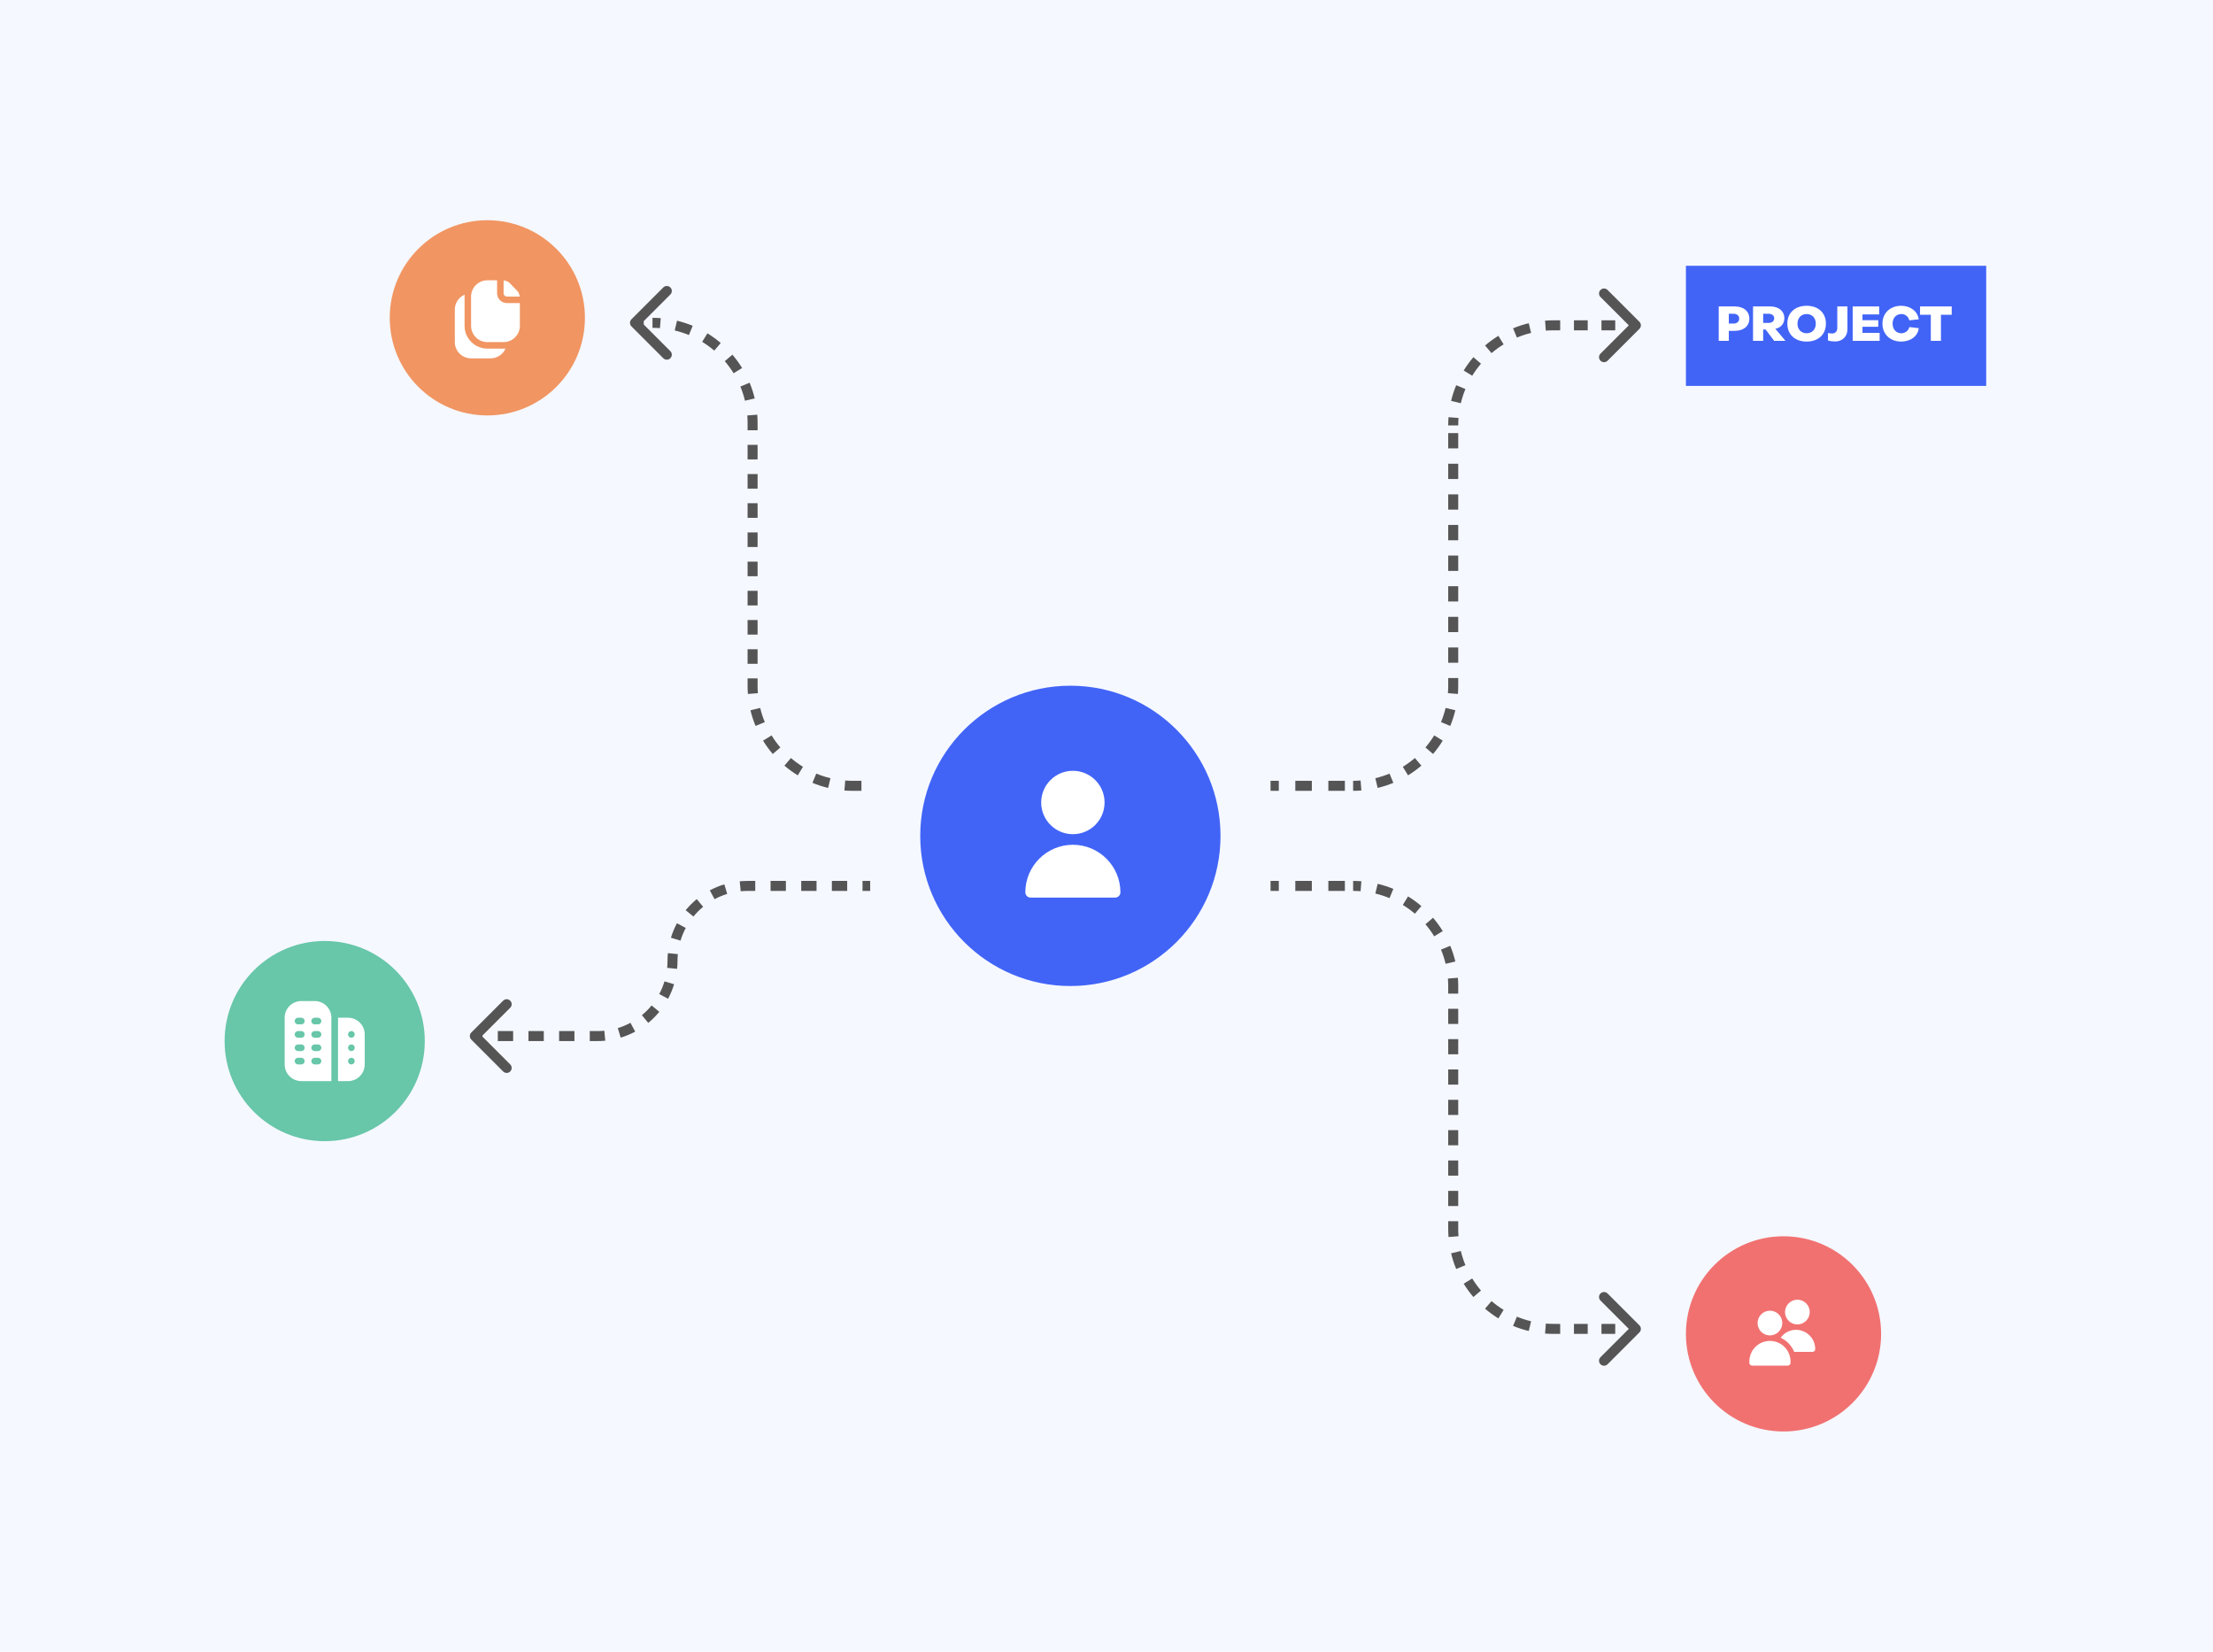 <?xml version="1.0" encoding="UTF-8"?> <svg xmlns="http://www.w3.org/2000/svg" width="670" height="500" viewBox="0 0 670 500" fill="none"> <rect width="670" height="500" fill="#F5F8FF"></rect> <circle cx="539.971" cy="403.788" r="29.546" fill="#F17171"></circle> <path d="M535.862 404.25C535.123 404.25 534.4 404.031 533.785 403.62C533.17 403.209 532.69 402.625 532.407 401.941C532.124 401.258 532.05 400.506 532.195 399.781C532.339 399.056 532.695 398.389 533.218 397.866C533.741 397.343 534.407 396.987 535.133 396.843C535.858 396.699 536.61 396.773 537.293 397.056C537.976 397.339 538.56 397.818 538.971 398.433C539.382 399.048 539.601 399.771 539.601 400.51C539.6 401.502 539.206 402.452 538.505 403.153C537.804 403.854 536.854 404.249 535.862 404.25ZM541.263 413.39H530.461C530.24 413.39 530.029 413.303 529.873 413.147C529.717 412.991 529.63 412.78 529.63 412.559V412.144C529.63 410.491 530.286 408.906 531.455 407.737C532.624 406.568 534.209 405.912 535.862 405.912C537.515 405.912 539.1 406.568 540.269 407.737C541.438 408.906 542.094 410.491 542.094 412.144V412.559C542.094 412.78 542.007 412.991 541.851 413.147C541.695 413.303 541.484 413.39 541.263 413.39ZM544.172 400.926C543.432 400.926 542.709 400.707 542.094 400.296C541.479 399.885 541 399.301 540.717 398.618C540.434 397.934 540.36 397.182 540.504 396.457C540.649 395.732 541.005 395.065 541.528 394.542C542.051 394.02 542.717 393.663 543.442 393.519C544.168 393.375 544.919 393.449 545.603 393.732C546.286 394.015 546.87 394.494 547.281 395.109C547.692 395.724 547.911 396.447 547.911 397.187C547.91 398.178 547.516 399.128 546.815 399.83C546.114 400.531 545.163 400.925 544.172 400.926ZM542.991 402.605C542.217 402.709 541.473 402.972 540.805 403.377C540.137 403.781 539.56 404.32 539.11 404.958C540.972 405.803 542.436 407.336 543.194 409.236H548.742C548.962 409.236 549.174 409.148 549.33 408.992C549.486 408.836 549.573 408.625 549.573 408.405V408.373C549.572 407.545 549.395 406.726 549.052 405.972C548.71 405.218 548.211 404.545 547.588 403.999C546.965 403.453 546.232 403.047 545.44 402.806C544.647 402.566 543.812 402.497 542.991 402.605Z" fill="white"></path> <circle cx="147.545" cy="96.212" r="29.546" fill="#F19562"></circle> <path d="M147.546 105.53C143.74 105.526 140.656 102.442 140.652 98.636V89.773C140.652 89.576 140.665 89.379 140.681 89.19C138.873 89.966 137.7 91.744 137.697 93.712V103.561C137.7 106.279 139.903 108.482 142.621 108.485H148.531C150.499 108.482 152.276 107.309 153.053 105.501C152.856 105.518 152.667 105.53 152.47 105.53H147.546Z" fill="white"></path> <path d="M156.562 88.071L154.313 85.748C154.065 85.497 153.774 85.292 153.455 85.144V88.788H157.059C156.93 88.525 156.763 88.284 156.562 88.071Z" fill="white"></path> <path d="M152.47 88.788C152.47 89.332 152.911 89.773 153.455 89.773H157.361C157.288 89.133 157.008 88.535 156.562 88.071L154.313 85.748C153.821 85.249 153.168 84.941 152.47 84.877V88.788Z" fill="white"></path> <path d="M150.5 88.788V84.849H147.546C144.828 84.852 142.625 87.055 142.621 89.773V98.636C142.625 101.355 144.828 103.557 147.546 103.561H152.47C155.188 103.557 157.391 101.355 157.394 98.636V91.742H153.455C151.823 91.742 150.5 90.42 150.5 88.788Z" fill="white"></path> <path d="M510.424 80.455H601.333V116.818H510.424V80.455Z" fill="#4164F7"></path> <path d="M520.358 103.182H523.413V100.156H525.158C527.907 100.156 529.624 98.702 529.624 96.462C529.624 94.222 527.922 92.767 525.187 92.767H520.358V103.182ZM523.413 97.945V94.978H524.838C525.871 94.978 526.555 95.56 526.555 96.462C526.555 97.364 525.871 97.945 524.838 97.945H523.413Z" fill="white"></path> <path d="M530.742 103.182H533.811V99.749H534.552L537.142 103.182H540.56L537.491 99.516L537.607 99.487C539.12 99.211 540.225 98.018 540.225 96.316C540.225 94.193 538.538 92.767 535.992 92.767H530.742V103.182ZM533.811 97.756V94.978H535.454C536.429 94.978 537.156 95.502 537.156 96.36C537.156 97.233 536.429 97.756 535.454 97.756H533.811Z" fill="white"></path> <path d="M546.977 103.4C550.453 103.4 552.81 101.291 552.81 97.975C552.81 94.658 550.453 92.564 546.977 92.564C543.486 92.564 541.13 94.658 541.13 97.975C541.13 101.291 543.486 103.4 546.977 103.4ZM546.977 100.884C545.333 100.884 544.199 99.735 544.199 97.975C544.199 96.229 545.333 95.066 546.977 95.066C548.621 95.066 549.741 96.229 549.741 97.975C549.741 99.735 548.621 100.884 546.977 100.884Z" fill="white"></path> <path d="M555.612 103.371C557.75 103.371 559.321 101.887 559.321 99.706V92.767H556.252V99.313C556.252 100.302 555.626 100.956 554.724 100.956C554.317 100.956 553.808 100.898 553.43 100.811V103.08C553.997 103.255 554.855 103.371 555.612 103.371Z" fill="white"></path> <path d="M560.912 103.182H569.072V100.767H563.879V98.92H568.65V96.927H563.879V95.182H568.927V92.767H560.912V103.182Z" fill="white"></path> <path d="M575.595 103.4C578.446 103.4 580.657 101.756 580.919 99.342L578.068 99.007C577.821 100.098 576.802 100.884 575.668 100.884C574.097 100.884 573.006 99.72 572.991 97.975C572.991 96.229 574.082 95.066 575.682 95.066C576.831 95.066 577.821 95.865 578.053 96.971L580.904 96.665C580.584 94.222 578.388 92.564 575.595 92.564C572.308 92.564 569.922 94.746 569.922 97.975C569.922 101.204 572.308 103.4 575.595 103.4Z" fill="white"></path> <path d="M584.566 103.182H587.635V95.284H590.893V92.767H581.308V95.284H584.566V103.182Z" fill="white"></path> <circle cx="324.062" cy="253.03" r="45.455" fill="#4164F7"></circle> <path d="M324.82 252.526C330.119 252.526 334.416 248.229 334.416 242.93C334.416 237.63 330.119 233.334 324.82 233.334C319.52 233.334 315.224 237.63 315.224 242.93C315.224 248.229 319.52 252.526 324.82 252.526Z" fill="white"></path> <path d="M324.82 255.724C316.874 255.733 310.435 262.172 310.426 270.118C310.426 271.002 311.142 271.718 312.025 271.718H337.614C338.498 271.718 339.214 271.002 339.214 270.118C339.205 262.172 332.766 255.733 324.82 255.724Z" fill="white"></path> <circle cx="98.303" cy="315.152" r="30.303" fill="#68C6A9"></circle> <path d="M95.273 303.031H91.232C89.893 303.031 88.608 303.563 87.661 304.51C86.714 305.457 86.182 306.742 86.182 308.081V322.222C86.182 322.886 86.312 323.542 86.566 324.155C86.82 324.768 87.192 325.325 87.661 325.794C88.608 326.741 89.893 327.273 91.232 327.273H100.323V308.081C100.323 307.418 100.192 306.761 99.939 306.148C99.685 305.536 99.313 304.979 98.844 304.51C98.375 304.041 97.818 303.669 97.205 303.415C96.593 303.161 95.936 303.031 95.273 303.031ZM91.232 322.222H90.222C89.954 322.222 89.697 322.116 89.508 321.927C89.318 321.737 89.212 321.48 89.212 321.212C89.212 320.944 89.318 320.688 89.508 320.498C89.697 320.309 89.954 320.202 90.222 320.202H91.232C91.5 320.202 91.757 320.309 91.946 320.498C92.136 320.688 92.242 320.944 92.242 321.212C92.242 321.48 92.136 321.737 91.946 321.927C91.757 322.116 91.5 322.222 91.232 322.222ZM91.232 318.182H90.222C89.954 318.182 89.697 318.076 89.508 317.886C89.318 317.697 89.212 317.44 89.212 317.172C89.212 316.904 89.318 316.647 89.508 316.458C89.697 316.268 89.954 316.162 90.222 316.162H91.232C91.5 316.162 91.757 316.268 91.946 316.458C92.136 316.647 92.242 316.904 92.242 317.172C92.242 317.44 92.136 317.697 91.946 317.886C91.757 318.076 91.5 318.182 91.232 318.182ZM91.232 314.142H90.222C89.954 314.142 89.697 314.035 89.508 313.846C89.318 313.656 89.212 313.399 89.212 313.132C89.212 312.864 89.318 312.607 89.508 312.417C89.697 312.228 89.954 312.121 90.222 312.121H91.232C91.5 312.121 91.757 312.228 91.946 312.417C92.136 312.607 92.242 312.864 92.242 313.132C92.242 313.399 92.136 313.656 91.946 313.846C91.757 314.035 91.5 314.142 91.232 314.142ZM91.232 310.101H90.222C89.954 310.101 89.697 309.995 89.508 309.805C89.318 309.616 89.212 309.359 89.212 309.091C89.212 308.823 89.318 308.566 89.508 308.377C89.697 308.187 89.954 308.081 90.222 308.081H91.232C91.5 308.081 91.757 308.187 91.946 308.377C92.136 308.566 92.242 308.823 92.242 309.091C92.242 309.359 92.136 309.616 91.946 309.805C91.757 309.995 91.5 310.101 91.232 310.101ZM96.283 322.222H95.273C95.005 322.222 94.748 322.116 94.558 321.927C94.369 321.737 94.262 321.48 94.262 321.212C94.262 320.944 94.369 320.688 94.558 320.498C94.748 320.309 95.005 320.202 95.273 320.202H96.283C96.55 320.202 96.808 320.309 96.997 320.498C97.186 320.688 97.293 320.944 97.293 321.212C97.293 321.48 97.186 321.737 96.997 321.927C96.808 322.116 96.55 322.222 96.283 322.222ZM96.283 318.182H95.273C95.005 318.182 94.748 318.076 94.558 317.886C94.369 317.697 94.262 317.44 94.262 317.172C94.262 316.904 94.369 316.647 94.558 316.458C94.748 316.268 95.005 316.162 95.273 316.162H96.283C96.55 316.162 96.808 316.268 96.997 316.458C97.186 316.647 97.293 316.904 97.293 317.172C97.293 317.44 97.186 317.697 96.997 317.886C96.808 318.076 96.55 318.182 96.283 318.182ZM96.283 314.142H95.273C95.005 314.142 94.748 314.035 94.558 313.846C94.369 313.656 94.262 313.399 94.262 313.132C94.262 312.864 94.369 312.607 94.558 312.417C94.748 312.228 95.005 312.121 95.273 312.121H96.283C96.55 312.121 96.808 312.228 96.997 312.417C97.186 312.607 97.293 312.864 97.293 313.132C97.293 313.399 97.186 313.656 96.997 313.846C96.808 314.035 96.55 314.142 96.283 314.142ZM96.283 310.101H95.273C95.005 310.101 94.748 309.995 94.558 309.805C94.369 309.616 94.262 309.359 94.262 309.091C94.262 308.823 94.369 308.566 94.558 308.377C94.748 308.187 95.005 308.081 95.273 308.081H96.283C96.55 308.081 96.808 308.187 96.997 308.377C97.186 308.566 97.293 308.823 97.293 309.091C97.293 309.359 97.186 309.616 96.997 309.805C96.808 309.995 96.55 310.101 96.283 310.101ZM105.374 308.081H102.343V327.273H105.374C106.713 327.271 107.996 326.739 108.943 325.792C109.89 324.845 110.422 323.561 110.424 322.222V313.132C110.422 311.793 109.89 310.509 108.943 309.562C107.996 308.615 106.713 308.083 105.374 308.081ZM106.384 322.222C106.184 322.222 105.989 322.163 105.822 322.052C105.656 321.941 105.527 321.783 105.45 321.599C105.374 321.414 105.354 321.211 105.393 321.015C105.432 320.819 105.528 320.639 105.669 320.498C105.811 320.357 105.991 320.261 106.187 320.222C106.383 320.183 106.586 320.203 106.77 320.279C106.955 320.356 107.113 320.485 107.224 320.651C107.335 320.817 107.394 321.013 107.394 321.212C107.394 321.48 107.287 321.737 107.098 321.927C106.908 322.116 106.652 322.222 106.384 322.222ZM106.384 318.182C106.184 318.182 105.989 318.123 105.822 318.012C105.656 317.901 105.527 317.743 105.45 317.558C105.374 317.374 105.354 317.171 105.393 316.975C105.432 316.779 105.528 316.599 105.669 316.458C105.811 316.316 105.991 316.22 106.187 316.181C106.383 316.142 106.586 316.162 106.77 316.239C106.955 316.315 107.113 316.445 107.224 316.611C107.335 316.777 107.394 316.972 107.394 317.172C107.394 317.44 107.287 317.697 107.098 317.886C106.908 318.076 106.652 318.182 106.384 318.182ZM106.384 314.142C106.184 314.142 105.989 314.082 105.822 313.971C105.656 313.86 105.527 313.703 105.45 313.518C105.374 313.334 105.354 313.13 105.393 312.934C105.432 312.739 105.528 312.559 105.669 312.417C105.811 312.276 105.991 312.18 106.187 312.141C106.383 312.102 106.586 312.122 106.77 312.198C106.955 312.275 107.113 312.404 107.224 312.57C107.335 312.736 107.394 312.932 107.394 313.132C107.394 313.399 107.287 313.656 107.098 313.846C106.908 314.035 106.652 314.142 106.384 314.142Z" fill="white"></path> <path opacity="0.9" d="M191.172 96.656C190.58 97.248 190.58 98.207 191.172 98.799L200.814 108.441C201.406 109.033 202.365 109.033 202.957 108.441C203.549 107.849 203.549 106.89 202.957 106.298L194.386 97.727L202.957 89.156C203.549 88.565 203.549 87.605 202.957 87.014C202.365 86.422 201.406 86.422 200.814 87.014L191.172 96.656ZM192.243 99.242H194.895V96.212H192.243V99.242ZM197.546 99.242C198.308 99.242 199.062 99.272 199.809 99.33L200.043 96.309C199.219 96.245 198.386 96.212 197.546 96.212V99.242ZM204.271 100.032C205.75 100.386 207.185 100.854 208.565 101.426L209.726 98.627C208.199 97.994 206.612 97.476 204.976 97.085L204.271 100.032ZM212.588 103.48C213.877 104.271 215.098 105.161 216.242 106.139L218.211 103.835C216.948 102.755 215.598 101.772 214.174 100.898L212.588 103.48ZM219.438 109.334C220.416 110.478 221.305 111.7 222.097 112.988L224.679 111.402C223.804 109.979 222.821 108.629 221.741 107.365L219.438 109.334ZM224.15 117.011C224.723 118.392 225.191 119.827 225.545 121.306L228.492 120.601C228.1 118.964 227.583 117.377 226.949 115.85L224.15 117.011ZM226.247 125.768C226.305 126.514 226.334 127.269 226.334 128.03H229.364C229.364 127.19 229.332 126.357 229.268 125.533L226.247 125.768ZM226.334 128.03V130.24H229.364V128.03H226.334ZM226.334 134.659V139.078H229.364V134.659H226.334ZM226.334 143.497V147.917H229.364V143.497H226.334ZM226.334 152.336V156.755H229.364V152.336H226.334ZM226.334 161.174V165.593H229.364V161.174H226.334ZM226.334 170.013V174.432H229.364V170.013H226.334ZM226.334 178.851V183.27H229.364V178.851H226.334ZM226.334 187.689V192.109H229.364V187.689H226.334ZM226.334 196.528V200.947H229.364V196.528H226.334ZM226.334 205.366V207.576H229.364V205.366H226.334ZM226.334 207.576C226.334 208.416 226.367 209.249 226.431 210.073L229.452 209.838C229.394 209.092 229.364 208.338 229.364 207.576H226.334ZM227.207 215.006C227.598 216.642 228.116 218.229 228.749 219.756L231.548 218.595C230.976 217.214 230.508 215.78 230.154 214.3L227.207 215.006ZM231.02 224.204C231.894 225.628 232.877 226.977 233.957 228.241L236.261 226.272C235.283 225.128 234.393 223.906 233.602 222.618L231.02 224.204ZM237.487 231.771C238.751 232.851 240.1 233.834 241.524 234.708L243.11 232.126C241.822 231.335 240.6 230.445 239.456 229.467L237.487 231.771ZM245.972 236.979C247.499 237.612 249.086 238.13 250.723 238.522L251.428 235.574C249.948 235.22 248.514 234.752 247.133 234.18L245.972 236.979ZM255.655 239.297C256.479 239.361 257.312 239.394 258.152 239.394V236.364C257.391 236.364 256.636 236.334 255.89 236.276L255.655 239.297ZM258.152 239.394H260.804V236.364H258.152V239.394Z" fill="#444444"></path> <path opacity="0.9" d="M142.685 312.565C142.094 313.157 142.094 314.116 142.685 314.708L152.328 324.35C152.92 324.942 153.879 324.942 154.471 324.35C155.062 323.758 155.062 322.799 154.471 322.207L145.9 313.636L154.471 305.065C155.062 304.474 155.062 303.514 154.471 302.923C153.879 302.331 152.92 302.331 152.328 302.923L142.685 312.565ZM143.757 315.151H146.077V312.121H143.757V315.151ZM150.717 315.151H155.357V312.121H150.717V315.151ZM159.997 315.151H164.638V312.121H159.997V315.151ZM169.278 315.151H173.918V312.121H169.278V315.151ZM178.558 315.151H180.878V312.121H178.558V315.151ZM180.878 315.151C181.679 315.151 182.471 315.113 183.253 315.036L182.96 312.02C182.275 312.087 181.581 312.121 180.878 312.121V315.151ZM187.917 314.113C189.451 313.649 190.921 313.036 192.309 312.292L190.878 309.621C189.664 310.272 188.379 310.807 187.038 311.213L187.917 314.113ZM196.258 309.649C197.485 308.641 198.61 307.516 199.618 306.289L197.276 304.365C196.394 305.439 195.408 306.425 194.334 307.307L196.258 309.649ZM202.261 302.34C203.005 300.952 203.618 299.482 204.082 297.948L201.182 297.069C200.776 298.41 200.241 299.695 199.59 300.909L202.261 302.34ZM205.005 293.284C205.082 292.502 205.12 291.71 205.12 290.909H202.09C202.09 291.612 202.056 292.306 201.989 292.991L205.005 293.284ZM205.12 290.909C205.12 290.206 205.155 289.512 205.221 288.827L202.205 288.534C202.129 289.316 202.09 290.108 202.09 290.909H205.12ZM206.028 284.749C206.435 283.408 206.97 282.123 207.621 280.909L204.949 279.478C204.206 280.867 203.593 282.336 203.128 283.87L206.028 284.749ZM209.934 277.453C210.817 276.379 211.802 275.393 212.876 274.511L210.952 272.169C209.726 273.177 208.6 274.303 207.593 275.529L209.934 277.453ZM216.333 272.197C217.547 271.547 218.832 271.011 220.172 270.605L219.294 267.705C217.76 268.169 216.29 268.782 214.902 269.526L216.333 272.197ZM224.251 269.798C224.935 269.731 225.63 269.697 226.333 269.697V266.667C225.532 266.667 224.739 266.706 223.957 266.782L224.251 269.798ZM226.333 269.697H228.653V266.667H226.333V269.697ZM233.293 269.697H237.933V266.667H233.293V269.697ZM242.573 269.697H247.213V266.667H242.573V269.697ZM251.853 269.697H256.494V266.667H251.853V269.697ZM261.134 269.697H263.454V266.667H261.134V269.697Z" fill="#444444"></path> <path opacity="0.9" d="M496.344 403.344C496.936 402.752 496.936 401.793 496.344 401.201L486.702 391.559C486.11 390.967 485.151 390.967 484.559 391.559C483.968 392.151 483.968 393.11 484.559 393.702L493.13 402.273L484.559 410.844C483.968 411.435 483.968 412.395 484.559 412.986C485.151 413.578 486.11 413.578 486.702 412.986L496.344 403.344ZM384.667 269.697H387.167V266.667H384.667V269.697ZM392.167 269.697H397.167V266.667H392.167V269.697ZM402.167 269.697H407.167V266.667H402.167V269.697ZM409.667 269.697C410.429 269.697 411.183 269.726 411.93 269.784L412.164 266.763C411.34 266.699 410.507 266.667 409.667 266.667V269.697ZM416.392 270.486C417.871 270.84 419.306 271.308 420.686 271.881L421.847 269.082C420.32 268.448 418.733 267.931 417.097 267.539L416.392 270.486ZM424.709 273.934C425.997 274.726 427.219 275.615 428.363 276.593L430.332 274.29C429.068 273.21 427.719 272.227 426.295 271.352L424.709 273.934ZM431.558 279.789C432.536 280.933 433.426 282.154 434.217 283.443L436.8 281.857C435.925 280.433 434.942 279.083 433.862 277.82L431.558 279.789ZM436.271 287.466C436.844 288.846 437.312 290.281 437.666 291.76L440.613 291.055C440.221 289.419 439.703 287.832 439.07 286.305L436.271 287.466ZM438.367 296.222C438.425 296.969 438.455 297.723 438.455 298.485H441.485C441.485 297.645 441.453 296.812 441.389 295.988L438.367 296.222ZM438.455 298.485V300.781H441.485V298.485H438.455ZM438.455 305.374V309.967H441.485V305.374H438.455ZM438.455 314.56V319.152H441.485V314.56H438.455ZM438.455 323.745V328.338H441.485V323.745H438.455ZM438.455 332.931V337.524H441.485V332.931H438.455ZM438.455 342.116V346.709H441.485V342.116H438.455ZM438.455 351.302V355.895H441.485V351.302H438.455ZM438.455 360.488V365.08H441.485V360.488H438.455ZM438.455 369.673V371.97H441.485V369.673H438.455ZM438.455 371.97C438.455 372.81 438.487 373.643 438.552 374.467L441.573 374.232C441.515 373.486 441.485 372.731 441.485 371.97H438.455ZM439.327 379.399C439.719 381.035 440.237 382.623 440.87 384.15L443.669 382.989C443.096 381.608 442.628 380.173 442.274 378.694L439.327 379.399ZM443.14 388.598C444.015 390.021 444.998 391.371 446.078 392.635L448.382 390.666C447.404 389.522 446.514 388.3 445.723 387.012L443.14 388.598ZM449.608 396.164C450.872 397.245 452.221 398.228 453.645 399.102L455.231 396.52C453.943 395.729 452.721 394.839 451.577 393.861L449.608 396.164ZM458.093 401.373C459.62 402.006 461.207 402.524 462.843 402.915L463.548 399.968C462.069 399.614 460.634 399.146 459.254 398.574L458.093 401.373ZM467.776 403.691C468.6 403.755 469.433 403.788 470.273 403.788V400.758C469.511 400.758 468.757 400.728 468.011 400.67L467.776 403.691ZM470.273 403.788H472.356V400.758H470.273V403.788ZM476.523 403.788H480.69V400.758H476.523V403.788ZM484.856 403.788H489.023V400.758H484.856V403.788ZM493.19 403.788H495.273V400.758H493.19V403.788Z" fill="#444444"></path> <path opacity="0.9" d="M496.344 99.556C496.936 98.965 496.936 98.005 496.344 97.414L486.702 87.771C486.11 87.18 485.151 87.18 484.559 87.771C483.968 88.363 483.968 89.322 484.559 89.914L493.13 98.485L484.559 107.056C483.968 107.648 483.968 108.607 484.559 109.199C485.151 109.79 486.11 109.79 486.702 109.199L496.344 99.556ZM384.667 239.394H387.167V236.364H384.667V239.394ZM392.167 239.394H397.167V236.364H392.167V239.394ZM402.167 239.394H407.167V236.364H402.167V239.394ZM409.667 239.394C410.507 239.394 411.34 239.361 412.164 239.297L411.93 236.276C411.183 236.334 410.429 236.364 409.667 236.364V239.394ZM417.097 238.522C418.733 238.13 420.32 237.612 421.847 236.979L420.686 234.18C419.306 234.752 417.871 235.221 416.392 235.574L417.097 238.522ZM426.295 234.709C427.719 233.834 429.068 232.851 430.332 231.771L428.363 229.467C427.219 230.445 425.997 231.335 424.709 232.126L426.295 234.709ZM433.862 228.241C434.942 226.977 435.925 225.628 436.8 224.204L434.217 222.618C433.426 223.906 432.536 225.128 431.558 226.272L433.862 228.241ZM439.07 219.756C439.703 218.229 440.221 216.642 440.613 215.006L437.666 214.3C437.312 215.78 436.844 217.214 436.271 218.595L439.07 219.756ZM441.389 210.073C441.453 209.249 441.485 208.416 441.485 207.576H438.455C438.455 208.338 438.425 209.092 438.367 209.838L441.389 210.073ZM441.485 207.576V205.259H438.455V207.576H441.485ZM441.485 200.624V195.989H438.455V200.624H441.485ZM441.485 191.355V186.72H438.455V191.355H441.485ZM441.485 182.086V177.451H438.455V182.086H441.485ZM441.485 172.817V168.182H438.455V172.817H441.485ZM441.485 163.547V158.913H438.455V163.547H441.485ZM441.485 154.278V149.644H438.455V154.278H441.485ZM441.485 145.009V140.374H438.455V145.009H441.485ZM441.485 135.74V131.105H438.455V135.74H441.485ZM441.485 128.788C441.485 128.026 441.515 127.272 441.573 126.525L438.552 126.291C438.487 127.115 438.455 127.948 438.455 128.788H441.485ZM442.274 122.063C442.628 120.584 443.096 119.149 443.669 117.769L440.87 116.608C440.237 118.135 439.719 119.722 439.327 121.358L442.274 122.063ZM445.723 113.746C446.514 112.457 447.404 111.236 448.382 110.092L446.078 108.123C444.998 109.387 444.015 110.736 443.14 112.16L445.723 113.746ZM451.577 106.897C452.721 105.919 453.943 105.029 455.231 104.238L453.645 101.655C452.221 102.53 450.872 103.513 449.608 104.593L451.577 106.897ZM459.254 102.184C460.634 101.611 462.069 101.143 463.548 100.789L462.843 97.842C461.207 98.234 459.62 98.752 458.093 99.385L459.254 102.184ZM468.011 100.088C468.757 100.03 469.511 100 470.273 100V96.97C469.433 96.97 468.6 97.002 467.776 97.067L468.011 100.088ZM470.273 100H472.356V96.97H470.273V100ZM476.523 100H480.69V96.97H476.523V100ZM484.856 100H489.023V96.97H484.856V100ZM493.19 100H495.273V96.97H493.19V100Z" fill="#444444"></path> </svg> 